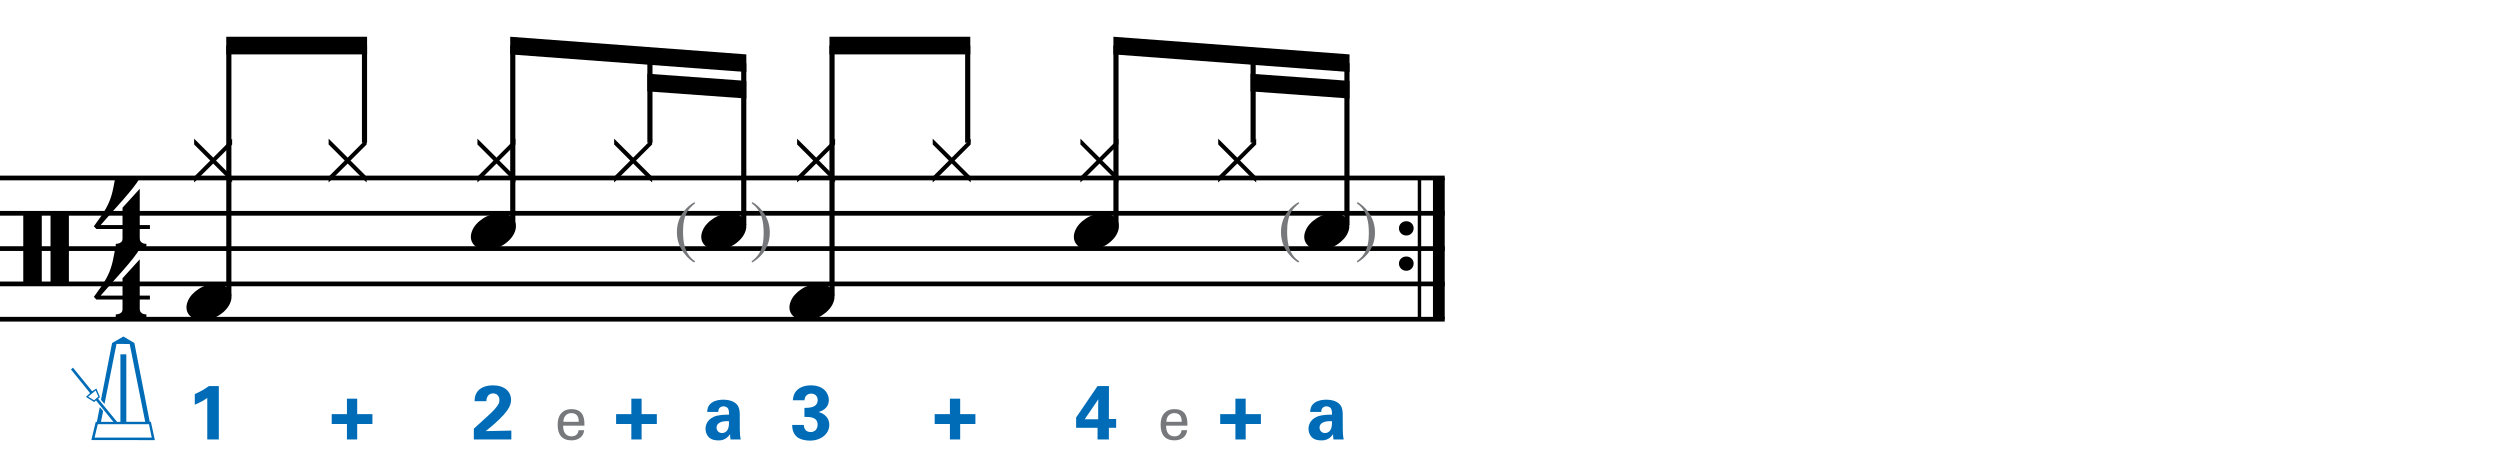<?xml version="1.0" encoding="utf-8"?>
<!-- Generator: Adobe Illustrator 14.0.0, SVG Export Plug-In . SVG Version: 6.00 Build 43363)  -->
<!DOCTYPE svg PUBLIC "-//W3C//DTD SVG 1.1//EN" "http://www.w3.org/Graphics/SVG/1.1/DTD/svg11.dtd">
<svg version="1.1" id="Layer_1" xmlns="http://www.w3.org/2000/svg" xmlns:xlink="http://www.w3.org/1999/xlink" x="0px" y="0px"
	 width="544.3px" height="101.845px" viewBox="0 0 544.3 101.845" enable-background="new 0 0 544.3 101.845" xml:space="preserve">
<g>
	<path d="M5.067,46.312h4.028v15.682H5.067V46.312z M11.001,46.312h3.998v15.682h-3.998V46.312z"/>
</g>
<g>
	<path d="M30.427,65.222v2.03c0,0.308,0.072,0.543,0.215,0.707c0.143,0.164,0.308,0.287,0.492,0.369
		c0.226,0.081,0.472,0.123,0.738,0.123v0.8h-6.673v-0.8c0.266,0,0.512-0.042,0.738-0.123c0.184-0.062,0.354-0.169,0.507-0.323
		c0.153-0.153,0.23-0.385,0.23-0.691v-2.092h-5.689l-0.553-0.584c0.615-0.84,1.138-1.573,1.568-2.198
		c0.43-0.625,0.794-1.204,1.091-1.737c0.297-0.533,0.538-1.03,0.723-1.491c0.185-0.462,0.349-0.938,0.492-1.431
		c0.143-0.491,0.271-1.03,0.384-1.614c0.112-0.584,0.241-1.255,0.384-2.014h5.32c-0.308,0.595-0.784,1.297-1.43,2.106
		c-0.646,0.811-1.369,1.671-2.168,2.583c-0.8,0.912-1.63,1.845-2.491,2.798c-0.861,0.953-1.661,1.861-2.398,2.722h4.766V60.58
		l3.751-4.121v7.903h2.214v0.86H30.427z"/>
</g>
<g>
	<path d="M30.427,49.862v2.03c0,0.308,0.072,0.543,0.215,0.707c0.143,0.164,0.308,0.287,0.492,0.369
		c0.226,0.082,0.472,0.123,0.738,0.123v0.799h-6.673v-0.799c0.266,0,0.512-0.042,0.738-0.123c0.184-0.062,0.354-0.169,0.507-0.323
		c0.153-0.154,0.23-0.385,0.23-0.692v-2.091h-5.689l-0.553-0.584c0.615-0.841,1.138-1.574,1.568-2.199
		c0.43-0.625,0.794-1.204,1.091-1.737c0.297-0.533,0.538-1.03,0.723-1.491c0.185-0.461,0.349-0.938,0.492-1.43
		c0.143-0.492,0.271-1.03,0.384-1.614c0.112-0.584,0.241-1.255,0.384-2.014h5.32c-0.308,0.595-0.784,1.297-1.43,2.106
		c-0.646,0.81-1.369,1.671-2.168,2.583c-0.8,0.912-1.63,1.845-2.491,2.798c-0.861,0.953-1.661,1.86-2.398,2.721h4.766v-3.782
		l3.751-4.121v7.903h2.214v0.861H30.427z"/>
</g>
<line fill="none" stroke="#000000" stroke-width="2.562" stroke-miterlimit="10" x1="313.264" y1="38.75" x2="313.264" y2="69.5"/>
<line fill="none" stroke="#000000" stroke-width="0.747" stroke-miterlimit="10" x1="309.047" y1="38.75" x2="309.047" y2="69.5"/>
<g>
	<path d="M304.581,49.705c0-0.43,0.154-0.794,0.461-1.091c0.307-0.297,0.688-0.446,1.139-0.446c0.449,0,0.83,0.149,1.137,0.446
		c0.307,0.297,0.461,0.661,0.461,1.091c0,0.431-0.154,0.8-0.461,1.107c-0.307,0.307-0.688,0.461-1.137,0.461
		c-0.451,0-0.832-0.154-1.139-0.461C304.735,50.504,304.581,50.135,304.581,49.705z"/>
</g>
<g>
	<path d="M304.581,57.384c0-0.43,0.154-0.793,0.461-1.091c0.307-0.297,0.688-0.446,1.139-0.446c0.449,0,0.83,0.149,1.137,0.446
		c0.307,0.297,0.461,0.661,0.461,1.091c0,0.432-0.154,0.801-0.461,1.107c-0.307,0.308-0.688,0.461-1.137,0.461
		c-0.451,0-0.832-0.153-1.139-0.461C304.735,58.185,304.581,57.816,304.581,57.384z"/>
</g>
<line fill="none" stroke="#000000" stroke-width="1.028" stroke-miterlimit="10" x1="0" y1="38.75" x2="314.545" y2="38.75"/>
<line fill="none" stroke="#000000" stroke-width="1.028" stroke-miterlimit="10" x1="0" y1="46.438" x2="314.545" y2="46.438"/>
<line fill="none" stroke="#000000" stroke-width="1.028" stroke-miterlimit="10" x1="0" y1="54.125" x2="314.545" y2="54.125"/>
<line fill="none" stroke="#000000" stroke-width="1.028" stroke-miterlimit="10" x1="0" y1="61.812" x2="314.545" y2="61.812"/>
<line fill="none" stroke="#000000" stroke-width="1.028" stroke-miterlimit="10" x1="0" y1="69.5" x2="314.545" y2="69.5"/>
<g>
	<path d="M42.267,39.726v-1.261l3.505-3.505l-3.505-3.505v-1.261l4.151,4.121l4.121-4.121v1.261l-3.506,3.505l3.506,3.505v1.261
		l-4.121-4.121L42.267,39.726z"/>
</g>
<g>
	<path d="M40.833,65.71c0.205-0.553,0.518-1.065,0.938-1.537c0.42-0.471,0.907-0.887,1.46-1.245s1.148-0.636,1.784-0.831
		c0.635-0.193,1.281-0.291,1.937-0.291c0.656,0,1.23,0.107,1.722,0.322c0.492,0.215,0.881,0.503,1.168,0.861
		c0.287,0.359,0.466,0.779,0.538,1.261c0.071,0.481,0.005,0.999-0.2,1.553c-0.206,0.554-0.523,1.071-0.954,1.553
		c-0.43,0.481-0.922,0.901-1.476,1.261c-0.553,0.358-1.153,0.635-1.799,0.83c-0.646,0.195-1.287,0.293-1.922,0.293
		c-0.656,0-1.225-0.108-1.707-0.323c-0.482-0.216-0.872-0.508-1.168-0.876c-0.297-0.369-0.477-0.795-0.538-1.277
		C40.556,66.782,40.628,66.265,40.833,65.71z"/>
</g>
<line fill="none" stroke="#000000" stroke-width="1.121" stroke-miterlimit="10" x1="49.822" y1="64.375" x2="49.822" y2="9.922"/>
<g>
	<path fill="#006CB7" d="M21.988,87.058l2.416-12.38l2.466-1.416l2.383,1.416l3.349,17.163h0.25l0.866,3.982l-13.83-0.018
		l0.95-3.949l0.25-0.016l0.633-3.199l0.733,0.85l-0.467,2.35l2.699,0.016l-3.782-4.682l-0.417,0.35l-1.783-1.116l0.899-0.833
		l-4.149-5.132l0.433-0.4l4.166,5.132l0.933-0.582l0.783,1.865l-0.417,0.35l4.132,5.033h0.733V77.144h1.283v14.697h4.115
		l-3.382-16.946l-2.866-0.017l-2.616,13.08L21.988,87.058z M20.472,87.142l0.95-0.783l-0.6-1.333l-1.633,1.333L20.472,87.142z
		 M20.589,95.273h12.447l-0.6-2.916H21.289L20.589,95.273z"/>
</g>
<g>
	<path d="M71.547,39.726v-1.261l3.505-3.505l-3.505-3.505v-1.261l4.151,4.121l4.121-4.121v1.261l-3.506,3.505l3.506,3.505v1.261
		l-4.121-4.121L71.547,39.726z"/>
</g>
<line fill="none" stroke="#000000" stroke-width="1.121" stroke-miterlimit="10" x1="79.36" y1="31.062" x2="79.36" y2="9.922"/>
<polyline points="79.921,8 49.261,8 49.261,11.844 79.921,11.844 "/>
<g>
	<path d="M103.947,39.726v-1.261l3.505-3.505l-3.505-3.505v-1.261l4.151,4.121l4.121-4.121v1.261l-3.506,3.505l3.506,3.505v1.261
		l-4.121-4.121L103.947,39.726z"/>
</g>
<g>
	<path d="M102.753,50.351c0.205-0.554,0.518-1.066,0.938-1.538c0.42-0.471,0.907-0.886,1.46-1.245
		c0.554-0.358,1.148-0.635,1.784-0.831c0.635-0.194,1.281-0.292,1.937-0.292c0.656,0,1.23,0.107,1.722,0.323
		c0.492,0.215,0.881,0.503,1.168,0.861c0.287,0.359,0.466,0.779,0.538,1.261c0.071,0.482,0.005,0.999-0.2,1.553
		c-0.206,0.553-0.523,1.071-0.954,1.553c-0.43,0.481-0.922,0.902-1.476,1.261c-0.553,0.358-1.153,0.635-1.799,0.831
		c-0.646,0.194-1.287,0.292-1.922,0.292c-0.656,0-1.225-0.108-1.707-0.323c-0.482-0.215-0.872-0.508-1.168-0.876
		c-0.297-0.369-0.477-0.795-0.538-1.276C102.476,51.421,102.548,50.904,102.753,50.351z"/>
</g>
<line fill="none" stroke="#000000" stroke-width="1.121" stroke-miterlimit="10" x1="111.642" y1="49" x2="111.642" y2="9.922"/>
<g>
	<path d="M133.707,39.726v-1.261l3.505-3.505l-3.505-3.505v-1.261l4.151,4.121l4.121-4.121v1.261l-3.506,3.505l3.506,3.505v1.261
		l-4.121-4.121L133.707,39.726z"/>
</g>
<line fill="none" stroke="#000000" stroke-width="1.121" stroke-miterlimit="10" x1="141.501" y1="31.062" x2="141.501" y2="12.204"/>
<g>
	<path d="M152.913,50.351c0.205-0.554,0.518-1.066,0.938-1.538c0.42-0.471,0.907-0.886,1.46-1.245
		c0.554-0.358,1.148-0.635,1.784-0.831c0.635-0.194,1.281-0.292,1.937-0.292c0.656,0,1.23,0.107,1.722,0.323
		c0.492,0.215,0.881,0.503,1.168,0.861c0.287,0.359,0.466,0.779,0.538,1.261c0.071,0.482,0.005,0.999-0.2,1.553
		c-0.206,0.553-0.523,1.071-0.954,1.553c-0.43,0.481-0.922,0.902-1.476,1.261c-0.553,0.358-1.153,0.635-1.799,0.831
		c-0.646,0.194-1.287,0.292-1.922,0.292c-0.656,0-1.225-0.108-1.707-0.323c-0.482-0.215-0.872-0.508-1.168-0.876
		c-0.297-0.369-0.477-0.795-0.538-1.276C152.636,51.421,152.708,50.904,152.913,50.351z"/>
</g>
<line fill="none" stroke="#000000" stroke-width="1.121" stroke-miterlimit="10" x1="161.931" y1="49" x2="161.931" y2="13.766"/>
<g>
	<path fill="#77787B" d="M148.935,45.952c0.641-0.806,1.396-1.455,2.268-1.945l0.143,0.248c-0.806,0.641-1.382,1.264-1.728,1.87
		c-0.605,1.057-0.909,2.463-0.909,4.221c0,1.302,0.115,2.375,0.346,3.222c0.405,1.482,1.169,2.591,2.291,3.327l-0.195,0.248
		c-0.616-0.296-1.282-0.874-1.998-1.735c-1.187-1.427-1.78-3.049-1.78-4.866C147.373,48.798,147.894,47.268,148.935,45.952z"/>
</g>
<g>
</g>
<g>
</g>
<g>
</g>
<g>
	<path fill="#77787B" d="M167.312,52.733c-0.195,0.666-0.481,1.294-0.856,1.885c-0.396,0.631-0.923,1.219-1.584,1.765
		c-0.436,0.361-0.801,0.613-1.096,0.759l-0.143-0.248c0.771-0.585,1.334-1.184,1.689-1.795c0.631-1.081,0.946-2.511,0.946-4.288
		c0-1.437-0.146-2.611-0.436-3.522c-0.406-1.287-1.139-2.298-2.2-3.034l0.195-0.248c0.791,0.44,1.527,1.106,2.208,1.998
		c1.046,1.372,1.57,2.909,1.57,4.611C167.605,51.361,167.508,52.067,167.312,52.733z"/>
</g>
<polyline points="162.492,11.844 111.082,8 111.082,11.844 162.492,15.688 "/>
<polyline points="162.492,17.609 140.941,16.048 140.941,19.892 162.492,21.453 "/>
<g>
	<path d="M173.547,39.726v-1.261l3.505-3.505l-3.505-3.505v-1.261l4.151,4.121l4.121-4.121v1.261l-3.506,3.505l3.506,3.505v1.261
		l-4.121-4.121L173.547,39.726z"/>
</g>
<g>
	<path d="M172.113,65.71c0.205-0.553,0.518-1.065,0.938-1.537c0.42-0.471,0.907-0.887,1.46-1.245s1.148-0.636,1.784-0.831
		c0.635-0.193,1.281-0.291,1.937-0.291c0.656,0,1.23,0.107,1.722,0.322c0.492,0.215,0.881,0.503,1.168,0.861
		c0.287,0.359,0.466,0.779,0.538,1.261c0.071,0.481,0.005,0.999-0.2,1.553c-0.206,0.554-0.523,1.071-0.954,1.553
		c-0.43,0.481-0.922,0.901-1.476,1.261c-0.553,0.358-1.153,0.635-1.799,0.83c-0.646,0.195-1.287,0.293-1.922,0.293
		c-0.656,0-1.225-0.108-1.707-0.323c-0.482-0.216-0.872-0.508-1.168-0.876c-0.297-0.369-0.477-0.795-0.538-1.277
		C171.836,66.782,171.908,66.265,172.113,65.71z"/>
</g>
<line fill="none" stroke="#000000" stroke-width="1.121" stroke-miterlimit="10" x1="181.15" y1="64.375" x2="181.15" y2="9.922"/>
<g>
	<path d="M203.067,39.726v-1.261l3.505-3.505l-3.505-3.505v-1.261l4.151,4.121l4.121-4.121v1.261l-3.506,3.505l3.506,3.505v1.261
		l-4.121-4.121L203.067,39.726z"/>
</g>
<line fill="none" stroke="#000000" stroke-width="1.121" stroke-miterlimit="10" x1="210.689" y1="31.062" x2="210.689" y2="9.922"/>
<polyline points="211.25,8 180.589,8 180.589,11.844 211.25,11.844 "/>
<g>
	<path d="M235.227,39.726v-1.261l3.505-3.505l-3.505-3.505v-1.261l4.151,4.121l4.121-4.121v1.261l-3.506,3.505l3.506,3.505v1.261
		l-4.121-4.121L235.227,39.726z"/>
</g>
<g>
	<path d="M234.033,50.351c0.205-0.554,0.518-1.066,0.938-1.538c0.42-0.471,0.907-0.886,1.46-1.245
		c0.554-0.358,1.148-0.635,1.784-0.831c0.635-0.194,1.281-0.292,1.937-0.292c0.656,0,1.23,0.107,1.722,0.323
		c0.492,0.215,0.881,0.503,1.168,0.861c0.287,0.359,0.466,0.779,0.538,1.261c0.071,0.482,0.005,0.999-0.2,1.553
		c-0.206,0.553-0.523,1.071-0.954,1.553c-0.43,0.481-0.922,0.902-1.476,1.261c-0.553,0.358-1.153,0.635-1.799,0.831
		c-0.646,0.194-1.287,0.292-1.922,0.292c-0.656,0-1.225-0.108-1.707-0.323c-0.482-0.215-0.872-0.508-1.168-0.876
		c-0.297-0.369-0.477-0.795-0.538-1.276C233.756,51.421,233.828,50.904,234.033,50.351z"/>
</g>
<line fill="none" stroke="#000000" stroke-width="1.121" stroke-miterlimit="10" x1="242.97" y1="49" x2="242.97" y2="9.922"/>
<g>
	<path d="M265.227,39.726v-1.261l3.505-3.505l-3.505-3.505v-1.261l4.151,4.121l4.12-4.121v1.261l-3.505,3.505l3.505,3.505v1.261
		l-4.12-4.121L265.227,39.726z"/>
</g>
<line fill="none" stroke="#000000" stroke-width="1.121" stroke-miterlimit="10" x1="272.83" y1="31.062" x2="272.83" y2="12.204"/>
<g>
	<path d="M284.194,50.351c0.203-0.554,0.518-1.066,0.938-1.538c0.42-0.471,0.906-0.886,1.461-1.245
		c0.553-0.358,1.146-0.635,1.783-0.831c0.635-0.194,1.281-0.292,1.938-0.292s1.23,0.107,1.721,0.323
		c0.492,0.215,0.883,0.503,1.17,0.861c0.287,0.359,0.465,0.779,0.537,1.261c0.072,0.482,0.006,0.999-0.199,1.553
		c-0.205,0.553-0.523,1.071-0.953,1.553c-0.432,0.481-0.924,0.902-1.477,1.261c-0.553,0.358-1.152,0.635-1.799,0.831
		c-0.646,0.194-1.287,0.292-1.922,0.292c-0.656,0-1.225-0.108-1.707-0.323c-0.48-0.215-0.871-0.508-1.168-0.876
		c-0.297-0.369-0.477-0.795-0.539-1.276C283.917,51.421,283.989,50.904,284.194,50.351z"/>
</g>
<line fill="none" stroke="#000000" stroke-width="1.121" stroke-miterlimit="10" x1="293.258" y1="49" x2="293.258" y2="13.766"/>
<g>
	<path fill="#77787B" d="M280.456,45.952c0.641-0.806,1.396-1.455,2.268-1.945l0.143,0.248c-0.807,0.641-1.381,1.264-1.727,1.87
		c-0.605,1.057-0.908,2.463-0.908,4.221c0,1.302,0.115,2.375,0.344,3.222c0.406,1.482,1.17,2.591,2.291,3.327l-0.195,0.248
		c-0.615-0.296-1.281-0.874-1.998-1.735c-1.186-1.427-1.779-3.049-1.779-4.866C278.893,48.798,279.415,47.268,280.456,45.952z"/>
</g>
<g>
</g>
<g>
</g>
<g>
</g>
<g>
	<path fill="#77787B" d="M299.073,52.733c-0.195,0.666-0.48,1.294-0.855,1.885c-0.396,0.631-0.924,1.219-1.586,1.765
		c-0.436,0.361-0.801,0.613-1.096,0.759l-0.143-0.248c0.771-0.585,1.334-1.184,1.689-1.795c0.631-1.081,0.945-2.511,0.945-4.288
		c0-1.437-0.145-2.611-0.436-3.522c-0.404-1.287-1.139-2.298-2.199-3.034l0.195-0.248c0.791,0.44,1.527,1.106,2.207,1.998
		c1.047,1.372,1.57,2.909,1.57,4.611C299.366,51.361,299.268,52.067,299.073,52.733z"/>
</g>
<polyline points="293.819,11.844 242.41,8 242.41,11.844 293.819,15.688 "/>
<polyline points="293.819,17.609 272.268,16.048 272.268,19.892 293.819,21.453 "/>
<g>
	<path fill="#006CB7" d="M42.41,85.799c1.083-0.467,2.116-1.05,3.083-1.749h2.149v11.63h-2.516v-9.048
		c-0.483,0.367-1.45,0.967-2.716,1.482V85.799z"/>
</g>
<g>
	<path fill="#006CB7" d="M75.536,92.314H72.22v-2.148h3.316v-3.367h2.233v3.367h3.316v2.148h-3.316v3.366h-2.233V92.314z"/>
</g>
<g>
	<path fill="#006CB7" d="M103.164,93.331l3.016-2.749c0.533-0.483,1.133-1.017,1.75-1.767c0.65-0.782,0.8-1.149,0.8-1.683
		c0-0.883-0.517-1.482-1.383-1.482c-1.333,0-1.449,1.365-1.466,1.699h-2.55c0-0.467,0-1.333,0.684-2.184
		c0.666-0.832,1.899-1.266,3.315-1.266c2.533,0,3.933,1.366,3.933,3.166c0,1.199-0.467,2.749-5.499,6.798
		c1.683-0.033,1.883-0.05,3.199-0.066c1.783-0.033,1.983-0.033,2.366-0.05v1.933h-8.165V93.331z"/>
</g>
<g>
	<path fill="#006CB7" d="M137.456,92.314h-3.316v-2.148h3.316v-3.367h2.233v3.367h3.316v2.148h-3.316v3.366h-2.233V92.314z"/>
</g>
<g>
	<path fill="#006CB7" d="M159.039,95.68c-0.083-0.517-0.083-0.899-0.083-1.149c-0.933,1.35-2.049,1.35-2.516,1.35
		c-1.216,0-1.766-0.35-2.099-0.667c-0.5-0.499-0.733-1.183-0.733-1.849c0-0.667,0.233-1.9,1.783-2.617
		c1.033-0.466,2.516-0.466,3.333-0.466c0-0.55-0.017-0.817-0.117-1.116c-0.217-0.617-0.867-0.7-1.1-0.7
		c-0.35,0-0.716,0.149-0.933,0.466c-0.184,0.284-0.184,0.551-0.184,0.75h-2.416c0.017-0.449,0.066-1.35,0.95-1.982
		c0.767-0.55,1.75-0.684,2.549-0.684c0.7,0,2.166,0.117,3,1.084c0.566,0.683,0.583,1.683,0.583,2.066l0.017,3.382
		c0,0.716,0.05,1.433,0.2,2.133H159.039z M156.006,93.081c0,0.567,0.383,1.2,1.2,1.2c0.45,0,0.816-0.217,1.05-0.483
		c0.433-0.533,0.467-1.183,0.467-2.083C157.14,91.582,156.006,92.082,156.006,93.081z"/>
</g>
<g>
	<path fill="#006CB7" d="M175.006,92.514c0.017,0.366,0.117,1.55,1.5,1.55c0.933,0,1.5-0.684,1.5-1.583
		c0-1.716-1.649-1.716-2.866-1.716v-1.95c1.166-0.033,2.882-0.066,2.882-1.732c0-0.917-0.683-1.384-1.433-1.384
		c-0.717,0-1.417,0.484-1.417,1.45h-2.549c0.05-0.517,0.1-1.249,0.683-1.966c0.767-0.934,2-1.283,3.232-1.283
		c2.966,0,3.916,1.899,3.916,3.166c0,1.949-1.716,2.482-2.233,2.633c0.367,0.116,0.85,0.266,1.383,0.716
		c0.816,0.684,0.95,1.533,0.95,2.083c0,1.967-1.799,3.433-4.215,3.433c-0.833,0-2.05-0.184-2.799-0.783
		c-1.033-0.85-1.066-2.166-1.066-2.633H175.006z"/>
</g>
<g>
	<path fill="#006CB7" d="M206.816,92.314H203.5v-2.148h3.316v-3.367h2.233v3.367h3.316v2.148h-3.316v3.366h-2.233V92.314z"/>
</g>
<g>
	<path fill="#006CB7" d="M234.294,93.148v-2.25l4.666-6.848h2.483l-0.017,7.182h1.583v1.916h-1.583v2.532h-2.466v-2.532H234.294z
		 M236.16,91.281h2.933v-3.065c0-0.149,0.017-0.983,0.033-1.283L236.16,91.281z"/>
</g>
<g>
	<path fill="#006CB7" d="M268.976,92.314h-3.316v-2.148h3.316v-3.367h2.233v3.367h3.315v2.148h-3.315v3.366h-2.233V92.314z"/>
</g>
<g>
	<path fill="#006CB7" d="M290.319,95.68c-0.082-0.517-0.082-0.899-0.082-1.149c-0.934,1.35-2.051,1.35-2.518,1.35
		c-1.215,0-1.766-0.35-2.1-0.667c-0.498-0.499-0.732-1.183-0.732-1.849c0-0.667,0.234-1.9,1.783-2.617
		c1.033-0.466,2.516-0.466,3.332-0.466c0-0.55-0.016-0.817-0.117-1.116c-0.215-0.617-0.865-0.7-1.1-0.7
		c-0.35,0-0.715,0.149-0.932,0.466c-0.184,0.284-0.184,0.551-0.184,0.75h-2.416c0.016-0.449,0.066-1.35,0.949-1.982
		c0.766-0.55,1.75-0.684,2.549-0.684c0.701,0,2.166,0.117,3,1.084c0.566,0.683,0.584,1.683,0.584,2.066l0.016,3.382
		c0,0.716,0.051,1.433,0.199,2.133H290.319z M287.288,93.081c0,0.567,0.383,1.2,1.199,1.2c0.449,0,0.816-0.217,1.049-0.483
		c0.434-0.533,0.467-1.183,0.467-2.083C288.42,91.582,287.288,92.082,287.288,93.081z"/>
</g>
<g>
	<path fill="#77787B" d="M122.605,92.681c-0.025,1.333,0.525,2.32,1.846,2.32c0.782,0,1.41-0.41,1.513-1.334h1.205
		c-0.039,0.32-0.089,0.846-0.551,1.346c-0.282,0.32-0.923,0.859-2.217,0.859c-2.025,0-2.986-1.256-2.986-3.294
		c0-1.269,0.256-2.32,1.269-3.025c0.615-0.436,1.384-0.474,1.756-0.474c2.884,0,2.82,2.551,2.794,3.602H122.605z M126.002,91.835
		c0.013-0.615-0.103-1.897-1.589-1.897c-0.782,0-1.73,0.474-1.756,1.897H126.002z"/>
</g>
<g>
	<path fill="#77787B" d="M253.886,92.681c-0.025,1.333,0.525,2.32,1.846,2.32c0.782,0,1.41-0.41,1.513-1.334h1.205
		c-0.039,0.32-0.089,0.846-0.551,1.346c-0.282,0.32-0.923,0.859-2.217,0.859c-2.025,0-2.986-1.256-2.986-3.294
		c0-1.269,0.256-2.32,1.269-3.025c0.615-0.436,1.384-0.474,1.756-0.474c2.884,0,2.82,2.551,2.794,3.602H253.886z M257.282,91.835
		c0.013-0.615-0.103-1.897-1.589-1.897c-0.782,0-1.73,0.474-1.756,1.897H257.282z"/>
</g>
</svg>
